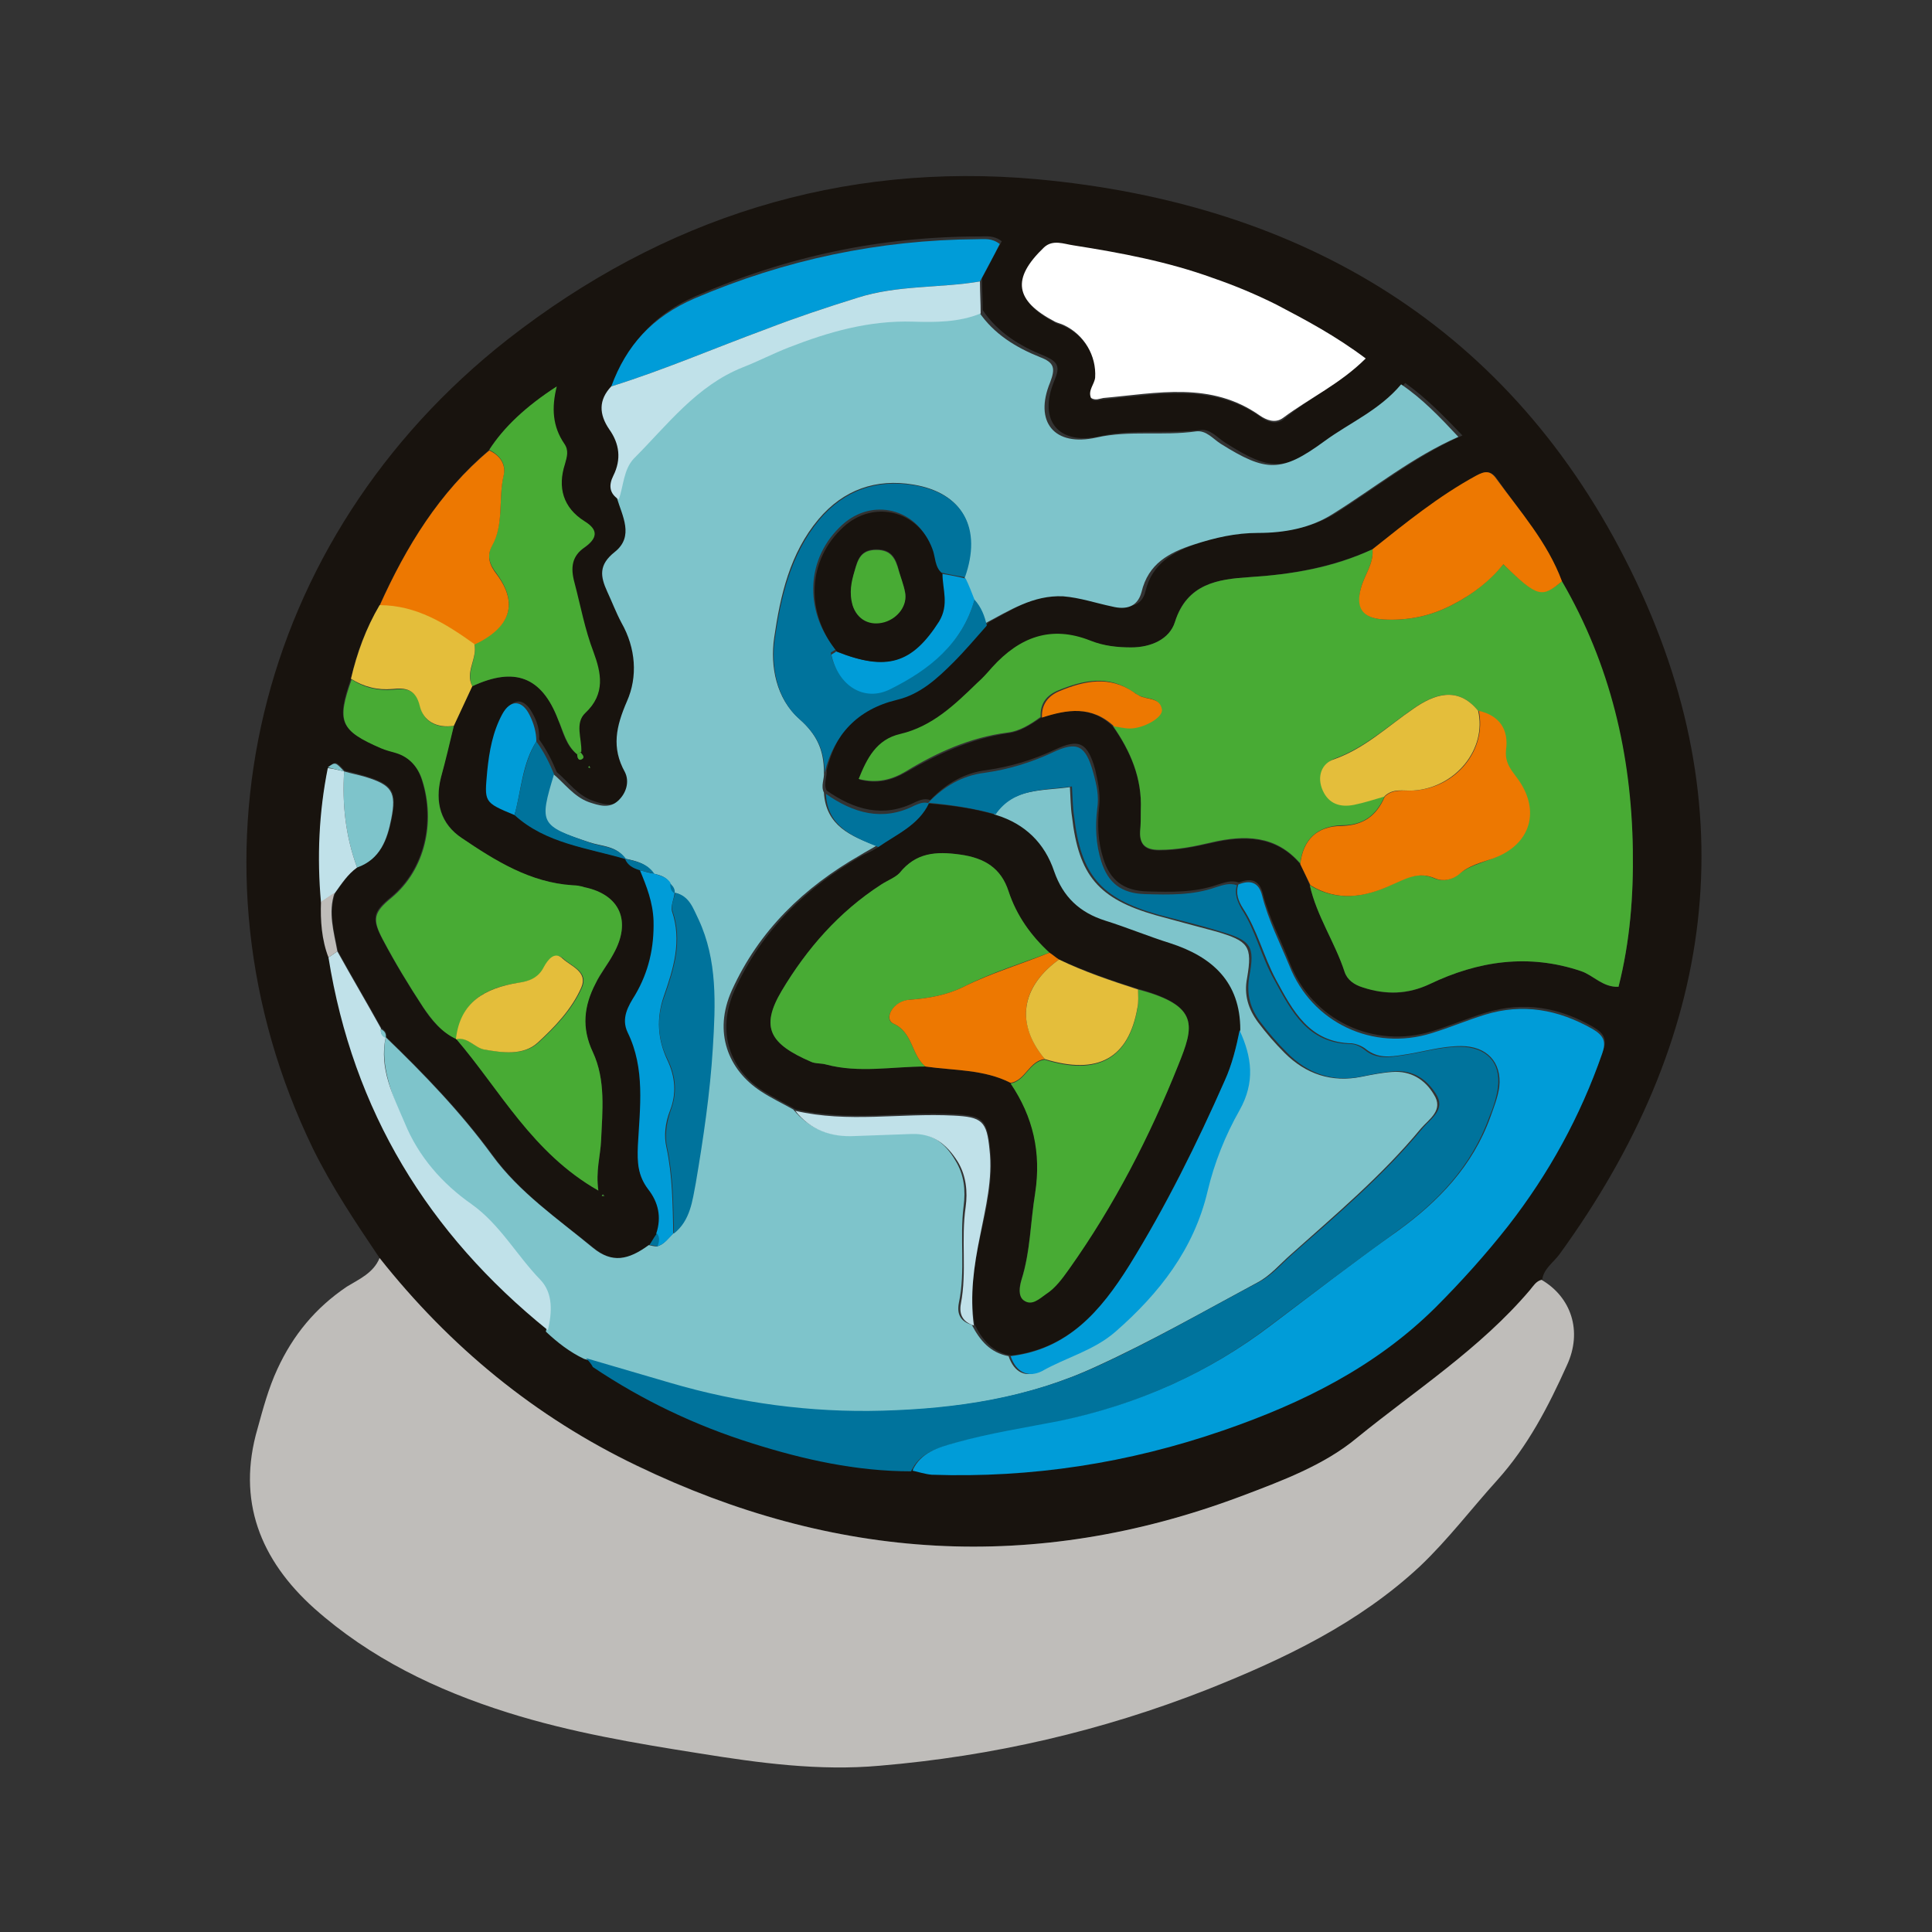 <svg xmlns="http://www.w3.org/2000/svg" xmlns:xlink="http://www.w3.org/1999/xlink" id="Capa_1" x="0px" y="0px" viewBox="0 0 283.5 283.5" style="enable-background:new 0 0 283.5 283.5;" xml:space="preserve"><rect x="0" y="0" width="283.5" height="283.5" fill="#333333" stroke="none"/><style type="text/css">	.st0{fill:#211420;}	.st1{fill:#C0BEBB;}	.st2{fill:#C9C0BA;}	.st3{fill:#F3E0C1;}	.st4{fill:#D9B599;}	.st5{fill:#FFFFFF;}	.st6{fill:#181616;}	.st7{fill:#EF8D00;}	.st8{fill:#FDFDFD;}	.st9{fill:#030303;}	.st10{fill:#BEBEBE;}	.st11{fill:#BDBDBD;}	.st12{fill:#040404;}	.st13{fill:#2E2D30;}	.st14{fill:#008DC9;}	.st15{fill:#2DB8E1;}	.st16{fill:#BADCE8;}	.st17{fill:#005D7F;}	.st18{fill:#060606;}	.st19{fill:#E8E8E8;}	.st20{fill:#0B0B0B;}	.st21{fill:#111111;}	.st22{fill:#101010;}	.st23{fill:#1F1F1F;}	.st24{fill:#1A1A1A;}	.st25{fill:#3E3E3E;}	.st26{fill:#262626;}	.st27{fill:#555555;}	.st28{fill:#0D0D0D;}	.st29{fill:#0C0C0C;}	.st30{fill:#191919;}	.st31{fill:#2C2C2C;}	.st32{fill:#252525;}	.st33{fill:#2E2E2E;}	.st34{fill:#757575;}	.st35{fill:#121212;}	.st36{fill:#282828;}	.st37{fill:#1D1D1D;}	.st38{fill:#2F2F2F;}	.st39{fill:#232323;}	.st40{fill:#454545;}	.st41{fill:#2A2A2A;}	.st42{fill:#333333;}	.st43{fill:#151515;}	.st44{fill:#343434;}	.st45{fill:#141414;}	.st46{fill:#383838;}	.st47{fill:#373737;}	.st48{fill:#303030;}	.st49{fill:#424242;}	.st50{fill:#2B2B2B;}	.st51{fill:#3B3B3B;}	.st52{fill:#0F0F0F;}	.st53{fill:#272727;}	.st54{fill:#737373;}	.st55{fill:#131313;}	.st56{fill:#222222;}	.st57{fill:#626262;}	.st58{fill:#323232;}	.st59{fill:#4A4A4A;}	.st60{fill:#363636;}	.st61{fill:#3D3D3D;}	.st62{fill:#7C7C7C;}	.st63{fill:#2CB4BB;}	.st64{fill:#ACA8A6;}	.st65{fill:#9B908D;}	.st66{fill:#ECDECB;}	.st67{fill:#070707;}	.st68{fill:#090909;}	.st69{fill:#0A0A0A;}	.st70{fill:#FEFEFE;}	.st71{fill:#050505;}	.st72{fill:#080808;}	.st73{fill:#E5E5E5;}	.st74{fill:#11100D;}	.st75{fill:#C0BDBA;}	.st76{fill:#ED7801;}	.st77{fill:#7DC3CA;}	.st78{fill:#45AA34;}	.st79{fill:#009B3B;}	.st80{fill:#F8B135;}	.st81{fill:#9F5116;}	.st82{fill:#F8F8F9;}	.st83{fill:#21ADB8;}	.st84{fill:#252325;}	.st85{fill:#F29500;}	.st86{fill:#FCFCFC;}	.st87{fill:#020202;}	.st88{fill:#130D07;}	.st89{fill:#48AC34;}	.st90{fill:#F5AE34;}	.st91{fill:#7EC3CA;}	.st92{fill:#99C14F;}	.st93{fill:#9C5016;}	.st94{fill:#C2E2E9;}	.st95{fill:#00729D;}	.st96{fill:#0099D4;}	.st97{fill:#1E1E1E;}	.st98{fill:#F19200;}	.st99{fill:#BBBBBB;}	.st100{fill:#18130E;}	.st101{fill:#BFBDBA;}	.st102{fill:#F3A154;}	.st103{fill:#FCCC00;}	.st104{fill:#A05216;}	.st105{fill:#EC9E00;}	.st106{fill:#212021;}	.st107{fill:#FBFBFB;}	.st108{fill:#F6F6F6;}	.st109{fill:#B0B0B0;}	.st110{fill:#999999;}	.st111{fill:#B4B4B4;}	.st112{fill:#656565;}	.st113{fill:#F9F9F9;}	.st114{fill:#B18869;}	.st115{fill:#70390F;}	.st116{fill:#252426;}	.st117{fill:#F3F3F3;}	.st118{fill:#979797;}	.st119{fill:#B2B2B2;}	.st120{fill:#C4C4C4;}	.st121{fill:#C5E3EA;}	.st122{fill:#BCBCBC;}	.st123{fill:#1B1A1B;}	.st124{fill:#FAFAFA;}	.st125{fill:#F7F7F7;}	.st126{fill:#F4F4F4;}	.st127{fill:#EDEDED;}	.st128{fill:#7EC4CB;}	.st129{fill:#C0E1E9;}	.st130{fill:#48AB34;}	.st131{fill:#77539D;}	.st132{fill:#E4BE3B;}	.st133{fill:#707070;}	.st134{fill:#C2C2C2;}	.st135{fill:#00739C;}	.st136{fill:#009CD8;}	.st137{fill:#CCCCCC;}	.st138{fill:#919191;}	.st139{fill:#D8D8D8;}	.st140{fill:#E6BF3B;}	.st141{fill:#262628;}	.st142{fill:#AF7124;}	.st143{fill:#A7A7A7;}	.st144{fill:#888888;}	.st145{fill:#A6A6A6;}	.st146{fill:#878787;}	.st147{fill:#727272;}</style><g>	<path class="st100" d="M55.7,184.6c-3.5-5.2-7-10.4-9.8-16.1C25.9,127.2,37.3,79,74.5,49.8c22.8-17.8,48.9-26.1,77.7-23.5   c39,3.6,69.6,21.8,87.1,57.4c17.3,35.1,12.4,68.9-10.5,100.4c-0.9,1.2-2.3,2.1-2.5,3.7c-0.8,0.2-1.2,0.9-1.7,1.5   c-7.3,8.6-16.8,14.7-25.4,21.7c-4.9,4-11.1,6.3-17.1,8.6c-30.2,11.3-59.7,9.4-88.5-4.5C78.6,208,66,197.7,55.7,184.6z M91.8,126   c0.4,1,1.2,1.4,2.2,1.7c1.1,2.3,2,4.6,2,7.4c0.1,3.9-0.6,7.5-2.7,10.9c-1,1.7-2.1,3.4-1.1,5.5c2.6,5.3,1.9,11,1.5,16.6   c-0.2,2.5-0.1,4.4,1.5,6.4c1.5,1.9,2,4.1,1.2,6.5c-0.4,0.6-0.7,1.1-1.1,1.7c-3,2.3-5.4,2.7-8.2,0.4c-5.2-4.2-10.8-8.1-14.8-13.6   c-4.6-6.3-10-11.9-15.6-17.3l0,0c0.1-0.6-0.2-1-0.7-1.3c-2.1-3.8-4.3-7.5-6.4-11.3c-0.6-2.9-1.4-5.7-0.4-8.6c1-1.3,1.9-2.8,3.3-3.8   c3.4-1.2,4.4-4.1,5-7.1c0.8-4,0.1-5-3.8-6.2c-1-0.3-2.1-0.6-3.1-0.8l0,0c-1.3-1.4-1.3-1.4-2.4-0.6c-1.4,6.5-1.6,13.1-1,19.7   c-0.1,2.8,0.1,5.5,1.1,8.2c3.6,22.4,14.7,40.5,32.2,54.7c1.7,1.6,3.5,3.1,5.6,4c0.4,0.4,0.8,0.9,1.3,1.2   c7.2,4.9,15.1,8.6,23.4,11.2c7.5,2.4,15.3,4.1,23.3,4.1c0.9,0.2,1.8,0.5,2.7,0.5c14.7,0.6,28.9-1.7,42.8-6.5   c11.6-4,22.3-9.2,31.1-18c3.8-3.8,7.4-7.7,10.7-12c6-7.7,10.6-16.1,13.8-25.3c0.6-1.7,0.3-2.6-1.4-3.6c-5-2.9-10.2-3.8-15.8-2.1   c-2.6,0.8-5.2,1.9-7.8,2.7c-8.6,2.7-17.6-1.6-20.9-9.9c-1.3-3.4-3.1-6.7-4-10.3c-0.5-2-1.8-2.3-3.5-1.6c-1.1-0.4-2.1,0-3.1,0.3   c-3.4,1.2-6.9,1.1-10.4,1c-3.4-0.1-5.4-1.6-6.4-4.8c-0.8-2.5-0.9-5.1-0.6-7.7c0.2-1.9-0.2-3.6-0.6-5.4c-1.1-3.9-2.3-4.6-5.9-2.9   c-3.2,1.5-6.5,2.5-10,3c-3.3,0.4-6,2-8.3,4.4c-0.8-0.3-1.5,0-2.2,0.3c-4.7,2.4-9,1.1-13-1.7c-0.5-1,0.1-2,0-3   c1.4-5.7,4.7-9.3,10.6-10.8c3.4-0.8,5.9-3.1,8.3-5.5c1.7-1.7,3.3-3.6,4.9-5.4c3.6-1.9,7-4.3,11.5-4c2.5,0.1,4.8,1,7.2,1.5   c2.1,0.4,3.8,0.1,4.3-2.1c1-4.1,4.1-5.7,7.7-7c3.1-1,6.1-1.7,9.4-1.7c3.9,0.1,7.7-0.7,11-2.8c6-3.8,11.6-8.3,18.4-11.3   c-2.8-2.9-5.3-5.5-8.4-7.7c-3.2,3.8-7.6,5.5-11.2,8.3c-6.4,4.7-8.6,4.7-15.3,0.4c-1.1-0.7-2.1-2-3.6-1.8c-4.8,0.6-9.7-0.2-14.6,0.9   c-6.2,1.4-9.2-2.3-6.8-8.1c0.9-2.1,0.6-2.8-1.5-3.7c-3.5-1.4-6.8-3.4-9-6.7c0-1.6-0.1-3.1-0.1-4.7c1-1.8,1.9-3.7,2.9-5.4   c-1.2-0.9-2.2-0.7-3.3-0.7c-14.4,0-28.2,2.9-41.5,8.7c-6.1,2.6-9.9,6.9-12.2,12.9c-1.9,2-1.8,4.1-0.3,6.2c1.5,2.2,1.8,4.4,0.6,6.8   c-0.7,1.4-0.6,2.6,0.8,3.5c0.8,2.7,2.7,5.7-0.3,8c-2.4,1.8-2.1,3.6-1.1,5.8c0.7,1.5,1.2,3.1,2.1,4.6c2.1,3.7,2.4,7.9,0.8,11.5   c-1.7,3.7-2.3,6.8-0.3,10.4c0.7,1.4,0.2,3.1-1,4.2c-1.3,1.2-2.9,0.7-4.3,0.2c-2.3-0.8-3.6-2.8-5.3-4.2c-0.7-1.7-1.5-3.3-2.6-4.8   c0.1-1.4-0.3-2.7-1-3.9c-1.2-2.2-2.8-2.2-4-0.1c-1.5,2.6-2,5.3-2.2,8.3c-0.4,4.6-0.6,4.6,4,6.5C80.1,123.8,86.2,124.4,91.8,126   C91.8,126.1,91.8,126,91.8,126z M55.7,88.8c-2,3.4-3.4,7-4.2,10.8c-2.2,6.3-1.6,7.5,4.3,10.1c0.7,0.3,1.5,0.5,2.2,0.7   c2.1,0.7,3.3,2.1,3.9,4.1c1.9,6.1,0.4,13-4.5,17.1c-2.7,2.2-2.9,3.1-1.3,6.2c1.8,3.4,3.8,6.7,5.9,9.9c1.2,1.9,2.7,3.7,4.9,4.7l0,0   c6.5,7.5,11.3,16.8,20.9,22.3c-0.4-2.9,0.3-5.1,0.4-7.3c0.2-4.4,0.7-8.9-1.2-13c-1.7-3.6-1.4-6.8,0.4-10.1c0.8-1.5,1.8-2.8,2.6-4.3   c2.7-4.8,1-8.7-4.2-9.8c-0.6-0.1-1.2-0.2-1.8-0.3c-6.2-0.4-11.3-3.5-16.2-6.9c-3.1-2.1-4-5.3-3.1-8.9c0.6-2.5,1.2-5,1.9-7.6   c0.9-1.9,1.8-3.9,2.7-5.8c6.3-2.9,10.2-1.4,12.6,4.9c0.7,1.8,1.1,3.8,2.8,5.1c0,0.5,0.2,1,0.7,0.7c0.5-0.3,0-0.7-0.2-1   c0.1-1.9-1-4.2,0.6-5.7c3-2.8,2.3-5.9,1.2-8.9c-1.3-3.3-1.9-6.8-2.8-10.2c-0.6-2.2-0.4-3.9,1.5-5.2c1.9-1.3,2.1-2.5,0-3.8   c-3.1-2-4-5-2.9-8.4c0.4-1.1,0.6-2-0.1-3c-1.7-2.5-1.9-5.2-1.1-8.4c-4.4,2.9-7.7,6-9.9,9.3C64.5,72.2,59.6,80.2,55.7,88.8z    M201.4,80.6c-5.8,2.6-11.8,3.7-18.2,4.1c-4.4,0.3-9.1,0.9-10.8,6.6c-0.8,2.5-3.5,3.7-6.4,3.7c-2,0-4-0.2-5.9-0.9   c-5.8-2.3-10.4-0.4-14.4,3.9c-0.7,0.8-1.4,1.6-2.2,2.3c-3.3,3.2-6.6,6.4-11.3,7.5c-3.5,0.8-4.9,3.6-6.1,6.6   c2.7,0.7,4.8,0.1,6.9-1.1c4.7-2.7,9.5-4.9,14.9-5.7c1.8-0.2,3.4-1.3,4.9-2.3c3.7-1.2,7.3-1.8,10.5,1.3c2.6,3.7,4.3,7.7,4.1,12.3   c0,1.1,0,2.1-0.1,3.2c-0.1,2,0.9,2.7,2.8,2.7c2.6,0,5.1-0.5,7.7-1.1c4.8-1.1,9.4-1.1,13,3.1c0.5,1,1,2.1,1.4,3.1   c1,4.5,3.7,8.4,5.1,12.7c0.4,1.2,1.4,1.9,2.7,2.3c3.3,1.1,6.5,1.1,9.8-0.5c7.1-3.4,14.5-4.5,22.2-1.9c1.8,0.6,3.1,2.4,5.5,2.3   c1.7-6.7,2.2-13.4,2.1-20.1c-0.3-14-3.4-27.2-10.4-39.4c-2.1-5.6-6.1-10.1-9.5-15c-0.9-1.3-1.8-1.2-3-0.5   C211.1,72.8,206.3,76.8,201.4,80.6z M200.4,52.6c-4.4-3.3-8.7-5.6-13-7.7c-3-1.5-6.1-2.7-9.3-3.9c-6.6-2.4-13.5-3.8-20.5-4.8   c-1.4-0.2-3.1-0.9-4.3,0.3c-4.8,4.5-4.3,7.8,1.6,10.9c0.4,0.2,0.9,0.3,1.3,0.5c3,1.4,4.8,4.5,4.6,7.7c-0.1,1-1,1.9-0.6,3   c0.6,0.4,1.2,0,1.8,0c7.8-0.7,15.8-2.5,23,2.6c0.9,0.7,2.3,1.2,3.4,0.3C192.1,58.4,196.6,56.3,200.4,52.6z M86.5,112.4l-0.2,0.2   l0.3,0.1L86.5,112.4z M88.7,175.5l-0.2-0.3l-0.1,0.2L88.7,175.5z"></path>	<path class="st101" d="M55.7,184.6c10.3,13,22.8,23.3,37.8,30.5c28.9,13.9,58.3,15.8,88.5,4.5c6.1-2.3,12.3-4.6,17.1-8.6   c8.6-7,18.1-13.1,25.4-21.7c0.5-0.6,0.9-1.3,1.7-1.5c4.3,2.5,6.1,7.5,3.7,12.6c-2.7,6-5.7,11.8-10.2,16.8   c-3.8,4.2-7.2,8.7-11.3,12.6c-9,8.4-19.9,13.6-31.2,18.1c-15.5,6.1-31.5,9.8-48.1,11.2c-8.9,0.8-17.7-0.4-26.4-1.8   c-9.5-1.5-19-3.1-28.2-6c-10.5-3.3-20.2-8-28.4-15.3c-7.9-7.1-11.4-15.8-8.3-26.4c0.8-2.9,1.6-5.9,2.9-8.7c2.3-5,5.6-9,10.2-12.1   C52.7,187.7,54.8,186.8,55.7,184.6z"></path>	<path class="st128" d="M56.6,152.2c5.6,5.4,11,11,15.6,17.3c4,5.5,9.6,9.3,14.8,13.6c2.8,2.3,5.2,1.8,8.2-0.4   c0.4,0.1,0.8,0.2,1.2,0.2c1.1-0.3,1.6-1.2,2.4-1.9c2.3-1.9,2.7-4.8,3.1-7.4c1.1-6.6,2.2-13.2,2.5-19.8c0.3-6.3,0.7-12.8-2.1-18.9   c-0.8-1.7-1.3-3.5-3.4-3.9l0,0c0.1-0.6-0.3-1-0.6-1.4c-0.5-0.9-1.4-1.2-2.4-1.4c-1-1.5-2.6-1.9-4.2-2.2c0,0,0,0,0,0   c-1.2-1.9-3.4-1.8-5.2-2.4c-7.5-2.5-7.7-2.7-5.4-10.1c1.7,1.4,3.1,3.4,5.3,4.2c1.5,0.5,3,1,4.3-0.2c1.2-1.1,1.7-2.8,1-4.2   c-2-3.6-1.3-6.7,0.3-10.4c1.6-3.6,1.3-7.8-0.8-11.5c-0.8-1.5-1.4-3.1-2.1-4.6c-1-2.2-1.3-3.9,1.1-5.8c2.9-2.3,1.1-5.3,0.3-8   c0.8-2,0.7-4.4,2.2-6c4.9-5,9.2-10.8,16-13.4c2.3-0.9,4.5-2,6.7-2.9c5.8-2.3,11.8-4,18.3-3.8c3.3,0.1,6.7,0.1,9.9-1.2   c2.2,3.3,5.5,5.3,9,6.7c2.1,0.8,2.3,1.6,1.5,3.7c-2.4,5.8,0.6,9.5,6.8,8.1c4.9-1.1,9.7-0.2,14.6-0.9c1.5-0.2,2.5,1.1,3.6,1.8   c6.7,4.2,8.9,4.3,15.3-0.4c3.7-2.7,8-4.5,11.2-8.3c3.1,2.1,5.6,4.7,8.4,7.7c-6.8,3-12.3,7.5-18.4,11.3c-3.3,2.1-7.1,2.8-11,2.8   c-3.3,0-6.3,0.7-9.4,1.7c-3.7,1.2-6.7,2.8-7.7,7c-0.6,2.2-2.3,2.6-4.3,2.1c-2.4-0.5-4.7-1.3-7.2-1.5c-4.4-0.2-7.9,2.1-11.5,4   c-0.3-1.4-0.8-2.7-1.8-3.8c-0.4-1-0.8-2.1-1.2-3.1c2.5-7.1-0.2-12.3-7.5-13.5c-5.4-0.9-10.2,0.7-13.9,5.1c-4.2,5-5.6,11.2-6.5,17.4   c-0.6,4.2,0.3,8.9,3.7,11.9c2.6,2.3,3.6,4.6,3.6,7.8c0.1,1-0.5,2,0,3c0.3,4.9,4,6.4,7.7,7.8c-0.8,0.5-1.6,0.9-2.4,1.4   c-8.2,4.7-14.8,11-18.8,19.8c-2.8,6.2-0.5,11.7,4.2,14.8c1.5,1,3.2,1.8,4.8,2.7c2.3,2.8,5.3,4,8.8,3.8c2.8-0.1,5.5-0.2,8.3-0.3   c3.1-0.2,5.2,1.4,6.7,4c1.3,2.1,1.5,4.4,1.2,6.7c-0.6,4.7,0.3,9.5-0.7,14.2c-0.3,1.6,0.2,2.7,1.9,3.2c1.2,2.3,2.7,4.1,5.4,4.6   c0.8,2.4,2.6,3.3,4.6,2.1c3.6-2,7.6-3,10.8-5.8c6.5-5.6,11.5-12.1,13.5-20.6c1-4.2,2.6-8.2,4.7-11.9c2.3-4.1,1.8-7.8,0-11.7   c0-7-4.1-10.7-10.3-12.7c-3.2-1-6.3-2.3-9.5-3.3c-3.8-1.3-6.2-3.5-7.5-7.2c-1.4-4.1-4.3-6.9-8.5-8.3c2.8-4,7-3.5,11.2-4.1   c0.1,1.6,0.1,3,0.3,4.3c1,8.7,3.9,12.1,12.3,14.5c2.9,0.8,5.9,1.6,8.9,2.4c4.7,1.4,5.3,2.1,4.5,6.8c-0.5,2.5,0.2,4.6,1.6,6.5   c1.2,1.6,2.5,3.1,3.9,4.5c3.1,3.1,6.9,4.4,11.3,3.5c1.5-0.3,3-0.6,4.5-0.7c2.7-0.2,4.8,1.1,6.1,3.3c1.5,2.3-0.7,3.6-1.9,5   c-5.7,6.9-12.5,12.6-19.1,18.5c-1.6,1.4-3,3.1-4.9,4.1c-7.8,4.2-15.5,8.6-23.6,12.3c-10.1,4.7-20.8,6.3-31.7,6.6   c-10.5,0.3-21-1.2-31.2-4.1c-4.1-1.2-8.2-2.4-12.3-3.6c-2.1-1-3.9-2.4-5.6-4c0.6-2.6,0.8-5.4-1.1-7.4c-3.5-3.6-5.8-8.1-10.1-11.1   c-4.3-3-7.8-6.9-9.8-11.9C57.8,160.8,55.7,156.8,56.6,152.2z"></path>	<path class="st130" d="M229.2,85.3c7.1,12.2,10.2,25.4,10.4,39.4c0.1,6.7-0.4,13.4-2.1,20.1c-2.3,0.1-3.7-1.7-5.5-2.3   c-7.7-2.6-15.1-1.5-22.2,1.9c-3.2,1.5-6.4,1.6-9.8,0.5c-1.3-0.4-2.3-1.1-2.7-2.3c-1.4-4.3-4.1-8.2-5.1-12.7c3.9,2.4,7.9,1.8,11.8,0   c2.1-1,4-2.1,6.5-1c1.2,0.5,2.5,0.2,3.5-0.6c1.5-1.2,3.2-1.6,4.9-2.3c5.7-2.1,7.2-7.3,3.5-12c-1-1.2-1.8-2.2-1.5-4   c0.4-3-1-4.9-4-5.7c-3-3.7-6.5-2.4-9.4-0.4c-3.8,2.6-7.2,5.8-11.6,7.4c-1.8,0.7-2.5,2.7-1.7,4.6c0.9,2,2.6,2.5,4.6,2.1   c1.5-0.3,2.9-0.8,4.4-1.2c-1.2,2.8-3.1,4.3-6.3,4.3c-3.5,0.1-5.7,2-6.1,5.6c-3.6-4.2-8.2-4.2-13-3.1c-2.5,0.6-5,1.1-7.7,1.1   c-1.9,0-2.9-0.7-2.8-2.7c0.1-1.1,0.1-2.1,0.1-3.2c0.2-4.6-1.5-8.6-4.1-12.3c0.8,0.1,1.5,0.3,2.3,0.3c2,0,4.9-1.6,4.7-2.8   c-0.2-1.8-2.1-1.3-3.3-2c-0.3-0.2-0.5-0.3-0.8-0.5c-3.6-2.5-7.2-1.7-10.9-0.2c-1.7,0.7-2.7,1.9-2.6,3.9c-1.5,1.1-3.1,2.1-4.9,2.3   c-5.4,0.7-10.3,2.9-14.9,5.7c-2,1.2-4.2,1.8-6.9,1.1c1.2-3,2.6-5.8,6.1-6.6c4.7-1.1,8-4.3,11.3-7.5c0.8-0.7,1.5-1.5,2.2-2.3   c4-4.4,8.6-6.2,14.4-3.9C162,94.8,164,95,166,95c2.9,0,5.6-1.2,6.4-3.7c1.8-5.7,6.4-6.3,10.8-6.6c6.4-0.4,12.4-1.4,18.2-4.1   c0.2,2.1-1.2,3.8-1.7,5.7c-0.7,2.9,0.3,4.4,3.3,4.6c3.6,0.2,7-0.5,10.2-2.2c2.9-1.5,5.3-3.4,7.4-5.9   C225.7,87.7,226.3,87.6,229.2,85.3z"></path>	<path class="st135" d="M86,199.3c4.1,1.2,8.2,2.4,12.3,3.6c10.2,3,20.7,4.4,31.2,4.1c10.9-0.3,21.6-1.9,31.7-6.6   c8.1-3.7,15.8-8.2,23.6-12.3c1.9-1,3.3-2.7,4.9-4.1c6.7-5.9,13.4-11.6,19.1-18.5c1.2-1.4,3.4-2.7,1.9-5c-1.4-2.2-3.4-3.5-6.1-3.3   c-1.5,0.1-3,0.4-4.5,0.7c-4.4,1-8.2-0.3-11.3-3.5c-1.4-1.4-2.7-2.9-3.9-4.5c-1.4-1.9-2-3.9-1.6-6.5c0.9-4.7,0.3-5.4-4.5-6.8   c-2.9-0.9-5.9-1.6-8.9-2.4c-8.4-2.4-11.3-5.8-12.3-14.5c-0.2-1.3-0.2-2.7-0.3-4.3c-4.2,0.6-8.5,0.2-11.2,4.1   c-3.2-0.9-6.5-1.4-9.9-1.7l0,0c2.3-2.4,5-4,8.3-4.4c3.5-0.5,6.8-1.5,10-3c3.6-1.7,4.8-1,5.9,2.9c0.5,1.8,0.9,3.5,0.6,5.4   c-0.3,2.6-0.2,5.2,0.6,7.7c1,3.2,3,4.7,6.4,4.8c3.5,0.1,7,0.2,10.4-1c1-0.3,2-0.7,3.1-0.3c-0.4,1.3,0.1,2.4,0.7,3.5   c2.1,3.2,2.9,7.1,4.8,10.4c2.5,4.6,4.9,9.3,11.2,9.4c0.7,0,1.5,0.4,2.1,0.9c1.6,1.3,3.4,1.1,5.3,0.8c2.9-0.4,5.7-1.3,8.6-1.3   c3.8,0,6.1,2.2,5.6,6c-0.2,1.5-0.7,3-1.3,4.4c-2.6,7.2-7.6,12.4-13.7,16.8c-6.2,4.5-12.3,9.1-18.4,13.7   c-9.3,7.1-19.7,11.7-31.1,14.1c-5.1,1.1-10.2,1.8-15.3,3.2c-2.5,0.7-5.1,1.4-6.3,4.1c-8,0-15.7-1.7-23.3-4.1   c-8.3-2.6-16.1-6.3-23.4-11.2C86.8,200.2,86.4,199.7,86,199.3z"></path>	<path class="st136" d="M133.9,215.8c1.2-2.7,3.8-3.4,6.3-4.1c5-1.4,10.2-2.2,15.3-3.2c11.4-2.4,21.8-7,31.1-14.1   c6.1-4.6,12.2-9.3,18.4-13.7c6.1-4.4,11.1-9.6,13.7-16.8c0.5-1.4,1.1-2.9,1.3-4.4c0.4-3.7-1.9-6-5.6-6c-3,0-5.7,0.9-8.6,1.3   c-1.9,0.3-3.6,0.5-5.3-0.8c-0.6-0.5-1.4-0.8-2.1-0.9c-6.3-0.1-8.7-4.8-11.2-9.4c-1.8-3.4-2.7-7.2-4.8-10.4   c-0.7-1.1-1.1-2.2-0.7-3.5c1.7-0.7,3-0.4,3.5,1.6c0.9,3.6,2.6,6.9,4,10.3c3.3,8.4,12.3,12.6,20.9,9.9c2.6-0.8,5.2-1.9,7.8-2.7   c5.5-1.7,10.7-0.8,15.8,2.1c1.7,1,2,1.9,1.4,3.6c-3.2,9.2-7.8,17.6-13.8,25.3c-3.3,4.2-6.9,8.2-10.7,12c-8.8,8.7-19.5,14-31.1,18   c-13.9,4.8-28.1,7-42.8,6.5C135.7,216.3,134.8,216,133.9,215.8z"></path>	<path class="st130" d="M66.6,106.5c-0.6,2.5-1.2,5.1-1.9,7.6c-0.9,3.6-0.1,6.8,3.1,8.9c4.9,3.3,10,6.5,16.2,6.9   c0.6,0,1.2,0.1,1.8,0.3c5.2,1.1,6.9,5,4.2,9.8c-0.8,1.5-1.9,2.8-2.6,4.3c-1.7,3.3-2.1,6.5-0.4,10.1c1.9,4.1,1.4,8.6,1.2,13   c-0.1,2.2-0.8,4.4-0.4,7.3c-9.7-5.5-14.4-14.7-20.9-22.3c1.7-0.3,2.7,1.3,4.2,1.6c2.8,0.5,5.8,0.9,7.9-1c2.5-2.3,5-4.9,6.4-8.1   c1-2.3-1.5-3.1-2.7-4.2c-1.2-1.1-2.3,0.2-2.8,1.2c-0.8,1.6-2.2,2.1-3.7,2.3c-4.9,0.7-8.6,2.7-9.2,8.3c-2.2-1-3.6-2.8-4.9-4.7   c-2.1-3.2-4.1-6.5-5.9-9.9c-1.6-3-1.4-4,1.3-6.2c4.9-4.1,6.4-11,4.5-17.1c-0.6-2-1.9-3.5-3.9-4.1c-0.7-0.2-1.5-0.4-2.2-0.7   c-6-2.6-6.5-3.9-4.3-10.1c1.8,1.2,3.9,1.7,6.1,1.5c1.9-0.2,3.4-0.1,4,2.5C62.1,105.8,64.1,107,66.6,106.5z"></path>	<path class="st5" d="M200.4,52.6c-3.7,3.7-8.2,5.8-12.1,8.7c-1.2,0.9-2.5,0.3-3.4-0.3c-7.2-5.1-15.1-3.3-23-2.6   c-0.6,0.1-1.1,0.4-1.8,0c-0.5-1.1,0.5-2,0.6-3c0.2-3.2-1.6-6.3-4.6-7.7c-0.4-0.2-0.9-0.3-1.3-0.5c-5.9-3.1-6.4-6.3-1.6-10.9   c1.3-1.2,2.9-0.5,4.3-0.3c7,1.1,13.9,2.4,20.5,4.8c3.2,1.1,6.3,2.4,9.3,3.9C191.7,47,196,49.3,200.4,52.6z"></path>	<path class="st130" d="M84.7,110.7c-1.6-1.3-2-3.3-2.8-5.1c-2.4-6.3-6.4-7.8-12.6-4.9c-1-2.1,0.8-4.1,0.3-6.2   c5.3-2.5,6.5-5.9,3.3-10.3c-1.1-1.4-1.5-2.7-0.7-4.2c1.8-3.3,0.9-6.9,1.7-10.3c0.4-1.7-0.6-2.9-2.1-3.7c2.1-3.3,5.4-6.4,9.9-9.3   c-0.8,3.2-0.6,5.9,1.1,8.4c0.7,1,0.4,1.9,0.1,3c-1.1,3.4-0.3,6.4,2.9,8.4c2.1,1.3,1.8,2.5,0,3.8c-1.9,1.3-2.1,3-1.5,5.2   c0.9,3.4,1.5,6.8,2.8,10.2c1.1,3,1.8,6.1-1.2,8.9c-1.6,1.5-0.5,3.8-0.6,5.7C85,110.5,84.8,110.6,84.7,110.7z"></path>	<path class="st76" d="M190.8,126.8c0.4-3.6,2.5-5.6,6.1-5.6c3.2-0.1,5.1-1.5,6.3-4.3c1.2-1.2,2.8-0.8,4.3-0.9   c6.2-0.4,10.7-6,9.5-11.7c3,0.7,4.4,2.7,4,5.7c-0.2,1.8,0.6,2.8,1.5,4c3.7,4.8,2.2,10-3.5,12c-1.7,0.6-3.5,1-4.9,2.3   c-1,0.8-2.3,1.1-3.5,0.6c-2.5-1.1-4.4,0.1-6.5,1c-3.9,1.8-7.9,2.4-11.8,0C191.8,128.9,191.3,127.8,190.8,126.8z"></path>	<path class="st136" d="M89.7,56.7c2.2-6,6-10.2,12.2-12.9c13.3-5.7,27.1-8.6,41.5-8.7c1.1,0,2.1-0.2,3.3,0.7   c-0.9,1.8-1.9,3.6-2.9,5.5c-6,1-12.2,0.5-18,2.4c-4.5,1.4-9,2.9-13.4,4.6C104.8,51.1,97.4,54.3,89.7,56.7z"></path>	<path class="st135" d="M143,88c1,1.1,1.5,2.4,1.8,3.8c-1.6,1.8-3.2,3.7-4.9,5.4c-2.4,2.4-4.9,4.7-8.3,5.5   c-5.8,1.4-9.2,5.1-10.6,10.7c0-3.1-1-5.5-3.6-7.8c-3.4-2.9-4.3-7.7-3.7-11.9c0.9-6.1,2.3-12.3,6.5-17.4c3.7-4.4,8.5-6,13.9-5.1   c7.3,1.2,10,6.4,7.5,13.5c-1.2-0.2-2.3-0.4-3.5-0.7c-1.2-1-1-2.5-1.5-3.8c-2.1-5.6-8.6-7.2-13-3.2c-5.3,4.8-5.7,12.5-1,18.3   c-0.2,0.2-0.7,0.4-0.7,0.5c0.9,4.5,4.8,7,8.7,5C136.3,98.3,141.2,94.5,143,88z"></path>	<path class="st76" d="M229.2,85.3c-2.9,2.4-3.5,2.5-8.6-2.5c-2,2.5-4.5,4.4-7.4,5.9c-3.2,1.7-6.6,2.4-10.2,2.2   c-3.1-0.2-4.1-1.7-3.3-4.6c0.5-1.9,1.9-3.6,1.7-5.7c4.9-3.9,9.7-7.8,15.2-10.8c1.3-0.7,2.1-0.8,3,0.5   C223.1,75.1,227.1,79.6,229.2,85.3z"></path>	<path class="st129" d="M89.7,56.7c7.7-2.4,15.1-5.6,22.7-8.4c4.4-1.7,8.9-3.2,13.4-4.6c5.9-1.9,12.1-1.4,18-2.4   c0,1.6,0.1,3.1,0.1,4.7c-3.2,1.3-6.6,1.3-9.9,1.2c-6.5-0.2-12.4,1.5-18.3,3.8c-2.3,0.9-4.4,2-6.7,2.9c-6.8,2.7-11.1,8.5-16,13.4   c-1.5,1.6-1.5,4-2.2,6c-1.4-0.9-1.5-2.1-0.8-3.5c1.2-2.4,0.9-4.7-0.6-6.8C87.9,60.8,87.8,58.7,89.7,56.7z"></path>	<path class="st76" d="M71.8,66.1c1.5,0.7,2.5,2,2.1,3.7c-0.8,3.4,0.1,7.1-1.7,10.3c-0.8,1.5-0.4,2.8,0.7,4.2   c3.2,4.3,2,7.8-3.3,10.3c-4.2-3-8.5-5.7-13.9-5.7C59.6,80.2,64.5,72.2,71.8,66.1z"></path>	<path class="st129" d="M56.6,152.2c-1,4.6,1.1,8.6,2.8,12.6c2,4.9,5.5,8.9,9.8,11.9c4.2,3,6.6,7.5,10.1,11.1c1.9,2,1.7,4.8,1.1,7.4   C62.8,181,51.8,163,48.2,140.5c0.4-0.3,0.9-0.6,1.3-0.9c2.1,3.8,4.3,7.5,6.4,11.3C55.8,151.6,56.1,152,56.6,152.2L56.6,152.2z"></path>	<path class="st136" d="M96,128.2c0.9,0.3,1.9,0.5,2.4,1.4c0,0.6,0.1,1.1,0.6,1.4l0,0c-0.1,0.9-0.6,1.9-0.4,2.7   c1.5,4.4,0.2,8.5-1.2,12.5c-1.1,3.2-0.9,6.3,0.5,9.3c1.2,2.5,1.4,5,0.4,7.5c-0.7,1.8-0.9,3.7-0.5,5.4c0.9,4.2,0.9,8.4,1,12.6   c-0.7,0.7-1.3,1.6-2.4,1.9c0.1-0.7,0.3-1.3-0.1-1.9c0.8-2.4,0.3-4.6-1.2-6.5c-1.5-2-1.6-3.9-1.5-6.4c0.3-5.6,1.1-11.3-1.5-16.6   c-1-2.1,0.1-3.9,1.1-5.5c2-3.4,2.8-7,2.7-10.9c-0.1-2.7-1-5-2-7.4C94.6,127.9,95.3,128.1,96,128.2z"></path>	<path class="st132" d="M55.7,88.8c5.4,0,9.7,2.7,13.9,5.7c0.5,2.1-1.4,4.1-0.3,6.2c-0.9,1.9-1.8,3.9-2.7,5.8   c-2.5,0.4-4.5-0.7-5-2.9c-0.6-2.5-2.1-2.7-4-2.5c-2.2,0.2-4.2-0.3-6.1-1.5C52.4,95.8,53.7,92.2,55.7,88.8z"></path>	<path class="st76" d="M152.9,105.3c-0.1-1.9,0.9-3.2,2.6-3.9c3.6-1.5,7.3-2.3,10.9,0.2c0.2,0.2,0.5,0.3,0.8,0.5   c1.1,0.6,3,0.2,3.3,2c0.2,1.2-2.7,2.8-4.7,2.8c-0.8,0-1.5-0.2-2.3-0.3C160.2,103.5,156.6,104.1,152.9,105.3z"></path>	<path class="st136" d="M75.5,119.6c-4.6-1.9-4.4-1.9-4-6.5c0.3-2.9,0.8-5.7,2.2-8.3c1.2-2.2,2.9-2.1,4,0.1c0.6,1.2,1,2.5,1,3.9   C76.6,112.1,76.5,116,75.5,119.6z"></path>	<path class="st128" d="M50.5,113.2c1,0.3,2.1,0.5,3.1,0.8c3.9,1.2,4.6,2.2,3.8,6.2c-0.6,3-1.6,5.9-5,7.1   C50.7,122.7,50.2,118,50.5,113.2z"></path>	<path class="st129" d="M50.5,113.2c-0.3,4.8,0.2,9.5,1.9,14.1c-1.4,1-2.3,2.4-3.3,3.8c-0.7,0.4-1.3,0.9-2,1.3   c-0.6-6.6-0.3-13.2,1-19.7C48.9,112.8,49.7,113,50.5,113.2L50.5,113.2z"></path>	<path class="st135" d="M75.5,119.6c1-3.6,1.2-7.5,3.2-10.8c1.1,1.5,1.9,3.1,2.6,4.8c-2.2,7.3-2.1,7.5,5.4,10.1   c1.8,0.6,3.9,0.5,5.2,2.4C86.2,124.4,80.1,123.8,75.5,119.6z"></path>	<path class="st135" d="M128.9,124.3c-3.7-1.5-7.5-3-7.7-7.8c4,2.8,8.3,4.1,13,1.7c0.7-0.3,1.4-0.6,2.2-0.3c0,0,0,0,0,0   C134.7,121.1,131.6,122.5,128.9,124.3z"></path>	<path class="st101" d="M47.1,132.3c0.7-0.4,1.3-0.9,2-1.3c-1,2.9-0.1,5.8,0.4,8.6c-0.4,0.3-0.9,0.6-1.3,0.9   C47.2,137.9,47,135.1,47.1,132.3z"></path>	<path class="st135" d="M96,128.2c-0.7-0.2-1.4-0.3-2.1-0.5c-1-0.3-1.8-0.7-2.2-1.7C93.4,126.4,95,126.7,96,128.2z"></path>	<path class="st128" d="M50.5,113.2c-0.8-0.2-1.6-0.4-2.4-0.6C49.2,111.8,49.2,111.8,50.5,113.2z"></path>	<path class="st135" d="M96.4,181c0.5,0.6,0.3,1.3,0.1,1.9c-0.4-0.1-0.8-0.2-1.2-0.2C95.7,182.1,96,181.5,96.4,181z"></path>	<polygon class="st130" points="86.5,112.4 86.6,112.7 86.3,112.6  "></polygon>	<path class="st130" d="M85.2,110.4c0.2,0.3,0.7,0.7,0.2,1c-0.5,0.3-0.7-0.2-0.7-0.7C84.8,110.6,85,110.5,85.2,110.4z"></path>	<polygon class="st130" points="88.7,175.5 88.3,175.5 88.4,175.3  "></polygon>	<path class="st128" d="M56.6,152.3c-0.6-0.2-0.8-0.7-0.7-1.3C56.4,151.3,56.7,151.6,56.6,152.3z"></path>	<path class="st100" d="M128.9,124.3c2.7-1.9,5.9-3.2,7.4-6.4c3.3,0.3,6.6,0.7,9.9,1.7c4.2,1.3,7.1,4.1,8.5,8.3   c1.3,3.7,3.7,6,7.5,7.2c3.2,1,6.3,2.3,9.5,3.3c6.2,2,10.3,5.7,10.3,12.7c-0.6,2.5-1.2,5-2.2,7.4c-4.2,9.3-8.7,18.4-14,27.1   c-4.2,6.7-9,12.3-17.4,13.3c-2.7-0.4-4.3-2.3-5.4-4.6c-0.7-4.4-0.1-8.7,0.9-13.1c0.9-4.1,1.9-8.3,1.4-12.7c-0.5-4.3-1.1-4.8-5.3-5   c-7.7-0.4-15.5,1.1-23.2-0.7c-1.6-0.9-3.2-1.7-4.8-2.7c-4.7-3-7-8.5-4.2-14.8c4-8.8,10.5-15.1,18.8-19.8   C127.3,125.2,128.1,124.8,128.9,124.3z M155.4,140.8c-0.5-0.3-0.9-0.7-1.4-1c-2.8-2.5-4.9-5.4-6-9c-1.1-3.4-3.5-4.9-7.1-5.4   c-3.6-0.5-6.5-0.2-8.9,2.7c-0.6,0.8-1.8,1.2-2.7,1.7c-6.1,4-10.9,9.4-14.6,15.6c-3.2,5.4-1.7,7.8,4.3,10.4c0.7,0.3,1.5,0.2,2.2,0.4   c4.8,1.3,9.7,0.3,14.6,0.3c4.2,0.6,8.6,0.4,12.5,2.4c3.3,4.9,4.6,10.1,3.6,16.1c-0.7,4.2-0.7,8.5-2,12.7c-0.3,1-0.6,2.4,0.3,3   c1.2,0.9,2.3-0.2,3.3-0.9c1.4-1,2.4-2.3,3.4-3.7c6.6-9.3,11.8-19.3,16-29.9c2.3-5.7,3.2-8.6-5.9-11.1   C163.1,143.9,159.2,142.5,155.4,140.8z"></path>	<path class="st136" d="M148.3,199c8.4-1,13.2-6.6,17.4-13.3c5.4-8.7,9.9-17.8,14-27.1c1.1-2.4,1.7-4.9,2.2-7.4   c1.8,3.9,2.3,7.6,0,11.7c-2.1,3.7-3.7,7.7-4.7,11.9c-2,8.5-7.1,15-13.5,20.6c-3.2,2.8-7.3,3.8-10.8,5.8   C150.9,202.2,149.1,201.4,148.3,199z"></path>	<path class="st135" d="M98.9,181c-0.1-4.2-0.1-8.4-1-12.6c-0.4-1.7-0.1-3.6,0.5-5.4c1-2.6,0.8-5-0.4-7.5c-1.5-3-1.7-6.1-0.5-9.3   c1.4-4,2.7-8.1,1.2-12.5c-0.3-0.8,0.2-1.8,0.4-2.7c2.1,0.5,2.6,2.3,3.4,3.9c2.8,6,2.5,12.5,2.1,18.9c-0.4,6.6-1.4,13.3-2.5,19.8   C101.6,176.2,101.3,179.1,98.9,181z"></path>	<path class="st129" d="M116.7,163c7.7,1.8,15.5,0.3,23.2,0.7c4.2,0.2,4.9,0.8,5.3,5c0.5,4.3-0.6,8.6-1.4,12.7   c-0.9,4.4-1.5,8.7-0.9,13.1c-1.6-0.5-2.2-1.6-1.9-3.2c0.9-4.7,0-9.4,0.7-14.2c0.3-2.2,0.1-4.6-1.2-6.7c-1.6-2.5-3.6-4.1-6.7-4   c-2.8,0.1-5.5,0.2-8.3,0.3C121.9,166.9,118.9,165.8,116.7,163z"></path>	<path class="st136" d="M143,88c-1.8,6.5-6.7,10.3-12.3,13.1c-3.9,2-7.7-0.5-8.7-5c0-0.1,0.5-0.3,0.7-0.5c7.4,2.9,11.1,1.7,15-4.4   c1.5-2.4,0.5-4.7,0.5-7c1.2,0.2,2.3,0.4,3.5,0.7C142.2,85.9,142.6,87,143,88z"></path>	<path class="st135" d="M99,131.1c-0.5-0.3-0.7-0.8-0.6-1.4C98.7,130,99.1,130.4,99,131.1z"></path>	<path class="st132" d="M216.9,104.3c1.3,5.6-3.3,11.3-9.5,11.7c-1.5,0.1-3-0.4-4.3,0.9c-1.4,0.4-2.9,0.9-4.4,1.2   c-2,0.4-3.7-0.1-4.6-2.1c-0.9-2-0.2-4,1.7-4.6c4.5-1.6,7.8-4.8,11.6-7.4C210.4,101.9,213.9,100.6,216.9,104.3z"></path>	<path class="st132" d="M66.9,152.5c0.6-5.5,4.3-7.5,9.2-8.3c1.5-0.2,2.9-0.7,3.7-2.3c0.6-1.1,1.6-2.4,2.8-1.2   c1.2,1.1,3.7,1.9,2.7,4.2c-1.4,3.2-3.9,5.8-6.4,8.1c-2.1,1.9-5.1,1.5-7.9,1C69.6,153.7,68.6,152.1,66.9,152.5   C66.9,152.4,66.9,152.5,66.9,152.5z"></path>	<path class="st100" d="M138.3,84.2c0,2.3,1,4.5-0.5,7c-3.9,6.1-7.6,7.4-15,4.4c-4.7-5.8-4.3-13.5,1-18.3c4.4-4,10.9-2.4,13,3.2   C137.3,81.7,137.1,83.2,138.3,84.2z M125.4,83.8c-0.4,1.6-0.8,3.3-0.3,4.9c0.7,2.2,2.5,3.1,4.7,2.5c2-0.6,3.4-2.5,3-4.4   c-0.2-1-0.7-2-0.9-3.1c-0.4-1.7-1-3.1-3.3-3.1C126.3,80.6,125.8,82.1,125.4,83.8z"></path>	<path class="st130" d="M135.8,156.5c-4.9,0-9.7,1-14.6-0.3c-0.7-0.2-1.6-0.1-2.2-0.4c-6-2.6-7.5-5-4.3-10.4   c3.7-6.2,8.4-11.6,14.6-15.6c0.9-0.6,2-1,2.7-1.7c2.4-3,5.3-3.2,8.9-2.7c3.6,0.5,6,2,7.1,5.4c1.2,3.6,3.3,6.5,6,9   c-4.2,1.6-8.5,2.9-12.6,5c-2.4,1.2-5.1,1.7-7.9,1.9c-2.5,0.2-3.9,2.9-2.4,3.5C134,151.5,133.7,154.8,135.8,156.5z"></path>	<path class="st130" d="M167,145.2c9.1,2.4,8.2,5.4,5.9,11.1c-4.2,10.5-9.4,20.6-16,29.9c-1,1.4-2,2.8-3.4,3.7   c-1,0.7-2.1,1.8-3.3,0.9c-0.8-0.6-0.6-2-0.3-3c1.3-4.1,1.3-8.4,2-12.7c0.9-6-0.3-11.2-3.6-16.1c2.2-0.4,2.7-3.2,5-3.5   c7.7,2.4,12.3-0.1,13.6-7.5C167.1,147,167,146.1,167,145.2z"></path>	<path class="st76" d="M153.3,155.4c-2.3,0.3-2.8,3.1-5,3.5c-3.9-2-8.3-1.8-12.5-2.4c-2.1-1.7-1.8-5-4.7-6.3c-1.5-0.7,0-3.4,2.4-3.5   c2.8-0.2,5.5-0.7,7.9-1.9c4-2,8.4-3.3,12.6-5c0.5,0.3,0.9,0.7,1.4,1C150.5,144.3,148.5,149.5,153.3,155.4z"></path>	<path class="st132" d="M153.3,155.4c-4.8-5.8-2.8-11.1,2.1-14.6c3.7,1.8,7.6,3.1,11.6,4.4c0,0.9,0.1,1.8-0.1,2.7   C165.6,155.3,161.1,157.8,153.3,155.4z"></path>	<path class="st130" d="M125.4,83.8c0.5-1.7,0.9-3.1,3.2-3.1c2.2,0,2.8,1.3,3.3,3.1c0.3,1,0.7,2,0.9,3.1c0.4,1.9-1,3.8-3,4.4   c-2.1,0.6-4-0.3-4.7-2.5C124.6,87,124.9,85.4,125.4,83.8z"></path></g></svg>